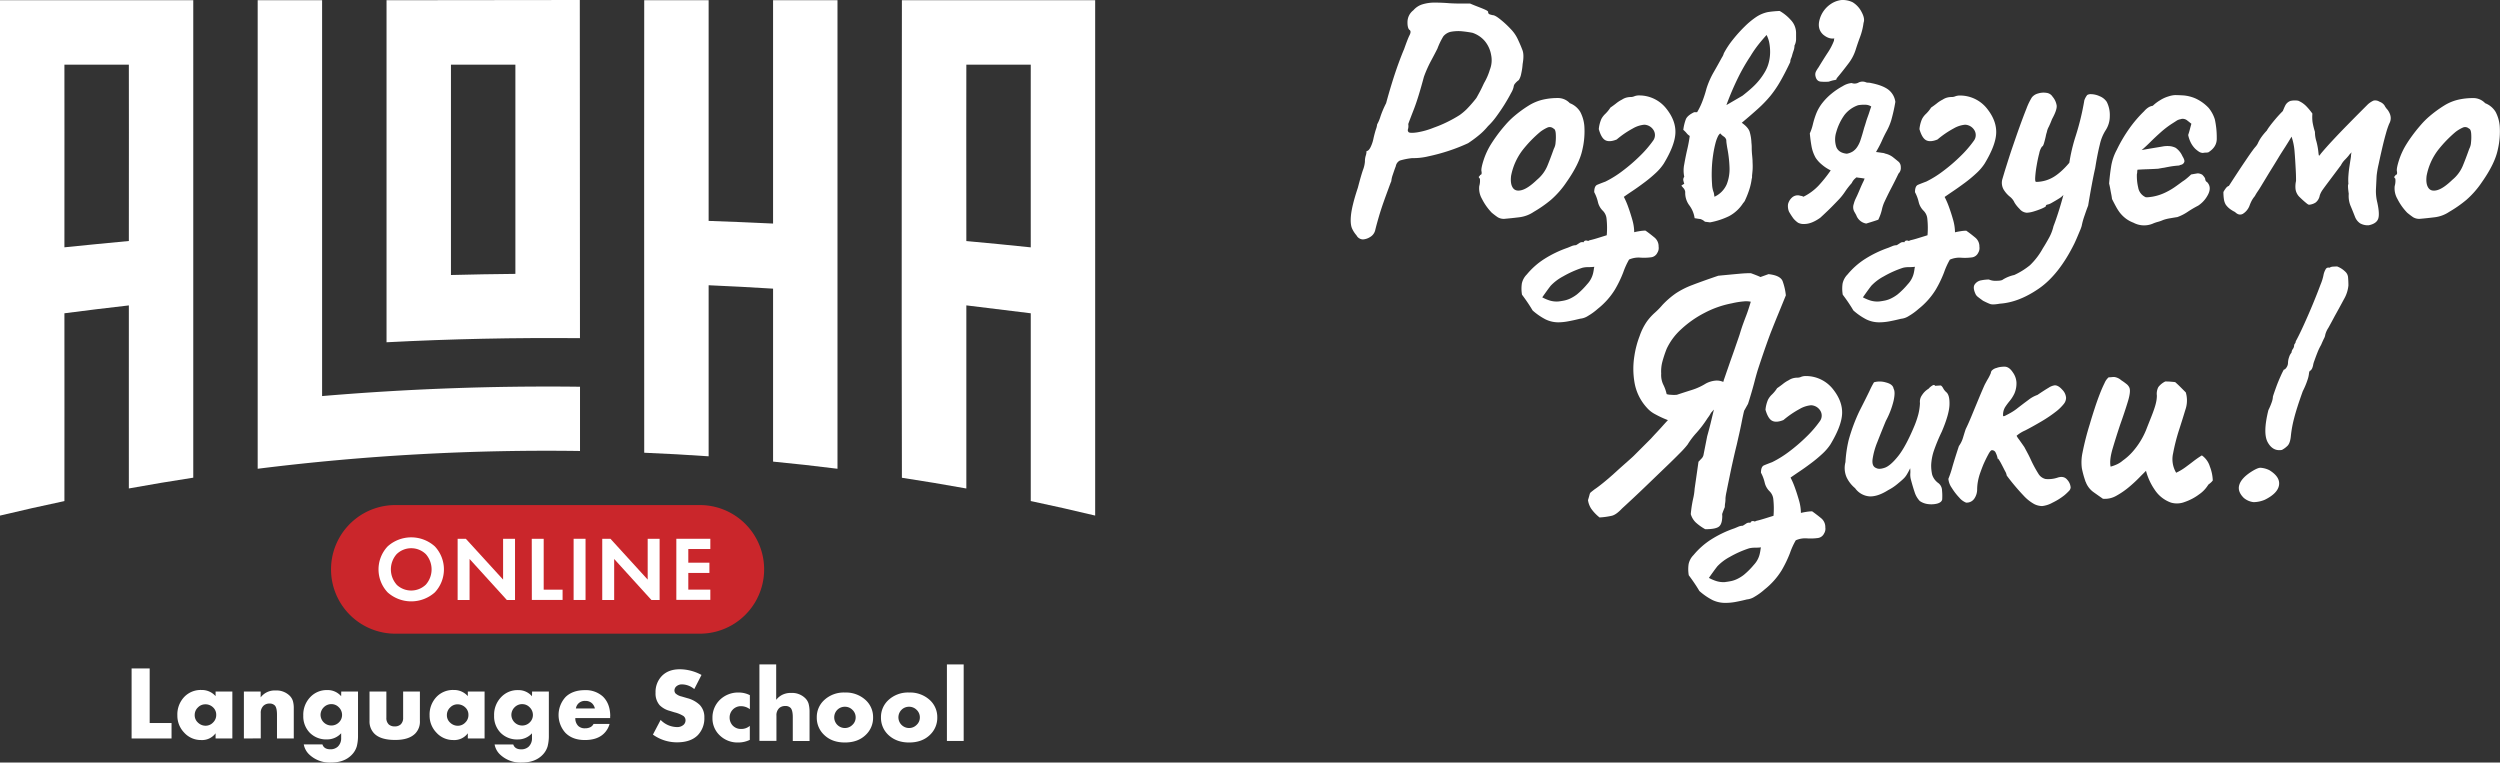 <svg xmlns="http://www.w3.org/2000/svg" viewBox="0 0 1219.81 372.07"><rect x="0" y="0" width="1219.81" height="372.07" fill="#333333" stroke="none"/><defs><style>.cls-1{fill:#fff;}.cls-2{fill:#ca262b;}</style></defs><title>Ресурс 4</title><g id="Слой_2" data-name="Слой 2"><g id="Layer_1" data-name="Layer 1"><polygon class="cls-1" points="64.17 326.15 73.03 326.15 73.03 352.78 83.7 352.78 83.7 360.32 64.21 360.32 64.21 326.15 64.17 326.15"/><path class="cls-1" d="M105.19,339.63v-2.21h8.18v22.9h-8.18v-2.53a8.2,8.2,0,0,1-7.1,3.29,10.94,10.94,0,0,1-8.26-3.65,11.89,11.89,0,0,1-3.29-8.38,12.4,12.4,0,0,1,3.53-9.18,11.12,11.12,0,0,1,8.26-3.21,8.92,8.92,0,0,1,6.86,3m-5,4a4.87,4.87,0,0,0-3.57,1.48A5,5,0,0,0,95,348.85a4.77,4.77,0,0,0,1.6,3.73,5.32,5.32,0,0,0,3.69,1.52,5,5,0,0,0,3.69-1.6,5,5,0,0,0,1.52-3.69,4.87,4.87,0,0,0-1.6-3.73,5.38,5.38,0,0,0-3.69-1.44"/><path class="cls-1" d="M119,360.32v-22.9h8.18v2.85a8.54,8.54,0,0,1,7.25-3.37,9.2,9.2,0,0,1,6.78,2.44,6.19,6.19,0,0,1,1.72,2.77,12.93,12.93,0,0,1,.41,3.65v14.56h-8.19V348.73c0-2.25-.36-3.73-1-4.45a3.41,3.41,0,0,0-2.6-1,4.19,4.19,0,0,0-3,1.08,4.69,4.69,0,0,0-1.32,3.65v12.27Z"/><path class="cls-1" d="M166.5,337.42h8.18v21.46a20.55,20.55,0,0,1-.6,5.29,9.88,9.88,0,0,1-2.53,4.21c-2.4,2.45-5.77,3.69-10.1,3.69A14.53,14.53,0,0,1,150.74,368a9,9,0,0,1-2.52-4.78h9.1c.52,1.57,1.8,2.38,3.85,2.38a5.21,5.21,0,0,0,3.65-1.29,5.57,5.57,0,0,0,1.64-4.25v-2.29a9.16,9.16,0,0,1-6.85,3,11.19,11.19,0,0,1-8.47-3.25,11.43,11.43,0,0,1-3.16-8.33,12.39,12.39,0,0,1,3.36-9,11,11,0,0,1,8.3-3.49,8.67,8.67,0,0,1,6.82,3Zm-4.85,6.14a5.11,5.11,0,0,0-3.65,1.52,5.24,5.24,0,0,0-1.6,3.69,5.27,5.27,0,0,0,5.29,5.22,5.16,5.16,0,0,0,3.69-1.53,5,5,0,0,0,1.52-3.69,5.18,5.18,0,0,0-1.64-3.73,4.94,4.94,0,0,0-3.61-1.48"/><path class="cls-1" d="M180.34,337.42h8.18v12.79a4.21,4.21,0,0,0,1.24,3.33,4.26,4.26,0,0,0,2.85.89,4.13,4.13,0,0,0,2.92-1,4.24,4.24,0,0,0,1.17-3.21V337.42h8.18V351.7a8.28,8.28,0,0,1-2.2,6.13c-2.09,2.17-5.38,3.21-9.87,3.21-4.85,0-8.3-1.08-10.35-3.29a8.39,8.39,0,0,1-2.16-6.09V337.42Z"/><path class="cls-1" d="M228.26,339.63v-2.21h8.18v22.9h-8.18v-2.53a8.2,8.2,0,0,1-7.1,3.29,10.94,10.94,0,0,1-8.26-3.65,11.89,11.89,0,0,1-3.29-8.38,12.4,12.4,0,0,1,3.53-9.18,11.09,11.09,0,0,1,8.26-3.21,8.86,8.86,0,0,1,6.86,3m-5,4a4.87,4.87,0,0,0-3.56,1.48,5,5,0,0,0-1.65,3.73,4.77,4.77,0,0,0,1.6,3.73,5.36,5.36,0,0,0,3.7,1.52,5,5,0,0,0,3.69-1.6,5,5,0,0,0,1.52-3.69,4.84,4.84,0,0,0-1.61-3.73,5.35,5.35,0,0,0-3.69-1.44"/><path class="cls-1" d="M259.62,337.42h8.18v21.46a20.52,20.52,0,0,1-.61,5.29,10,10,0,0,1-2.52,4.21c-2.41,2.45-5.78,3.69-10.11,3.69a14.49,14.49,0,0,1-10.7-4.05,8.93,8.93,0,0,1-2.53-4.78h9.1c.53,1.57,1.81,2.38,3.85,2.38a5.21,5.21,0,0,0,3.65-1.29,5.57,5.57,0,0,0,1.64-4.25v-2.29a9.14,9.14,0,0,1-6.85,3,11.19,11.19,0,0,1-8.47-3.25,11.43,11.43,0,0,1-3.16-8.33,12.36,12.36,0,0,1,3.37-9,10.93,10.93,0,0,1,8.3-3.49,8.66,8.66,0,0,1,6.81,3Zm-4.86,6.14a5.12,5.12,0,0,0-3.65,1.52,5.24,5.24,0,0,0-1.6,3.69A5.27,5.27,0,0,0,254.8,354a5.12,5.12,0,0,0,3.69-1.53,5,5,0,0,0,1.53-3.69,5.19,5.19,0,0,0-1.65-3.73,4.92,4.92,0,0,0-3.61-1.48"/><path class="cls-1" d="M297.71,349.49v.88h-17a5.2,5.2,0,0,0,1.44,3.85,4.58,4.58,0,0,0,3.37,1.13,5.54,5.54,0,0,0,2.65-.6,3.54,3.54,0,0,0,1.44-1.53h7.82a10.32,10.32,0,0,1-2.76,4.69c-2.17,2.13-5.3,3.17-9.31,3.17s-7.14-1.16-9.46-3.49a13,13,0,0,1,.07-17.52c2.29-2.21,5.42-3.33,9.39-3.33a12.41,12.41,0,0,1,8.82,3.13c2.37,2.32,3.57,5.53,3.57,9.62M281,345.68h9.26a5.07,5.07,0,0,0-1.32-2.45,4.65,4.65,0,0,0-3.37-1.24,4.4,4.4,0,0,0-3.33,1.24,4.28,4.28,0,0,0-1.24,2.45"/><path class="cls-1" d="M318.57,358.44l3.77-7.18a11.26,11.26,0,0,0,7.82,3.49,4.62,4.62,0,0,0,3.45-1.17,3,3,0,0,0,.88-2.16,2.63,2.63,0,0,0-1-2.05,15,15,0,0,0-4.41-1.81l-2.29-.71a10.89,10.89,0,0,1-4.93-2.77,8.64,8.64,0,0,1-2-6.06,11.21,11.21,0,0,1,3.13-8.26c2.17-2.17,5.05-3.21,8.74-3.21a22.48,22.48,0,0,1,10.55,2.77l-3.53,6.9a9.46,9.46,0,0,0-5.85-2.29,4.08,4.08,0,0,0-2.93,1,2.72,2.72,0,0,0-.89,1.85,2.39,2.39,0,0,0,.49,1.52,6.42,6.42,0,0,0,3,1.53l2.72.8a13.82,13.82,0,0,1,6.18,3.37,8.51,8.51,0,0,1,2.2,6.09,11.82,11.82,0,0,1-3.21,8.63q-3.48,3.48-10.1,3.48a20,20,0,0,1-11.83-3.8"/><path class="cls-1" d="M365.85,354.14V361a12.94,12.94,0,0,1-5.69,1.28,12.46,12.46,0,0,1-9-3.49,11.38,11.38,0,0,1-3.53-8.54,12,12,0,0,1,3.69-8.86,12.77,12.77,0,0,1,9.22-3.49,11.93,11.93,0,0,1,5.34,1.29v6.86a7.18,7.18,0,0,0-4.25-1.49A5.48,5.48,0,0,0,356,350.1a5.64,5.64,0,0,0,1.45,3.85,5.47,5.47,0,0,0,4.21,1.72,6.23,6.23,0,0,0,4.21-1.53"/><path class="cls-1" d="M370.54,361.52V324.19h8.18v17.28a8.89,8.89,0,0,1,2.57-2.24A9.08,9.08,0,0,1,386,338.1a9.18,9.18,0,0,1,6.78,2.45,6.34,6.34,0,0,1,1.76,2.84A15,15,0,0,1,395,347v14.55h-8.18V349.93c0-2.2-.36-3.69-1-4.45a3.32,3.32,0,0,0-2.61-1,4.32,4.32,0,0,0-3,1,4.79,4.79,0,0,0-1.37,3.74v12.26h-8.26Z"/><path class="cls-1" d="M426,350.05a11.39,11.39,0,0,1-3.53,8.47c-2.56,2.52-6,3.76-10.22,3.76s-7.62-1.24-10.19-3.76a11.39,11.39,0,0,1-3.53-8.47,11.2,11.2,0,0,1,3.53-8.38,14,14,0,0,1,10.19-3.77,14.19,14.19,0,0,1,10.22,3.77,11.22,11.22,0,0,1,3.53,8.38m-13.75-5.21a5.13,5.13,0,0,0-3.69,1.49,5.21,5.21,0,0,0,3.69,8.89,5.12,5.12,0,0,0,3.65-1.52,4.88,4.88,0,0,0,1.6-3.65,5,5,0,0,0-1.6-3.72,5.05,5.05,0,0,0-3.65-1.49"/><path class="cls-1" d="M457.32,350.05a11.39,11.39,0,0,1-3.53,8.47c-2.56,2.52-6,3.76-10.22,3.76S436,361,433.38,358.52a11.43,11.43,0,0,1-3.53-8.47,11.23,11.23,0,0,1,3.53-8.38,14,14,0,0,1,10.19-3.77,14.19,14.19,0,0,1,10.22,3.77,11.22,11.22,0,0,1,3.53,8.38m-13.75-5.21a5.11,5.11,0,0,0-3.69,1.49,5.21,5.21,0,0,0,3.69,8.89,5.12,5.12,0,0,0,3.65-1.52,4.88,4.88,0,0,0,1.6-3.65,5,5,0,0,0-1.6-3.72,5.12,5.12,0,0,0-3.65-1.49"/><rect class="cls-1" x="462.02" y="324.19" width="8.18" height="37.34"/><path class="cls-1" d="M0,.11V251.57c10.33-2.48,21.05-4.89,31.43-7.08.05-30.56,0-61.07,0-91.63,10.42-1.37,21-2.65,31.44-3.84-.08,29.79.07,59.52,0,89.31,10.42-1.9,21-3.65,31.43-5.26V.11ZM62.87,117.59c-10.45,1-21,2-31.44,3.08.05-30.56,0-89.13,0-89.13H62.87s.07,56.26,0,86.05"/><path class="cls-1" d="M440.06.11s-.23,155.28,0,233c10.46,1.6,21,3.35,31.44,5.24V149l31.43,3.86v91.61c10.38,2.19,21.1,4.61,31.43,7.09V.11Zm62.87,120.58c-10.43-1.09-21-2.13-31.43-3.07-.08-29.8,0-86.08,0-86.08h31.43s-.05,58.6,0,89.15"/><path class="cls-1" d="M157.16.11H125.73V228.72A1135,1135,0,0,1,283,220.05c0-9.16,0-22.19,0-31.35-42.17-.51-83.79,1-125.84,4.55Z"/><path class="cls-1" d="M188.6.11V167c31.55-1.64,62.79-2.28,94.38-2,0-55-.08-165-.08-165Zm62.87,133.52c-10.52.1-20.92.28-31.44.55V31.54h31.44Z"/><path class="cls-1" d="M377.2,109.08c-10.5-.51-20.93-.93-31.44-1.3V.1H314.33s-.1,147.19,0,220.8c10.55.44,20.9,1,31.43,1.74V139.18c10.51.46,20.93,1,31.44,1.66v84.39c10.51,1,20.94,2.17,31.43,3.49V.11H377.2Z"/><path class="cls-2" d="M341.46,246.43H192.9a31.38,31.38,0,0,0,0,62.76H341.46a31.38,31.38,0,1,0,0-62.76Z"/><path class="cls-1" d="M189.15,266.59a17.22,17.22,0,0,1,23,0,16.39,16.39,0,0,1,0,22.46,17.31,17.31,0,0,1-23,0,16.37,16.37,0,0,1,0-22.46Zm4.32,18.65a10.31,10.31,0,0,0,14.32,0,11.26,11.26,0,0,0,0-14.84,10.21,10.21,0,0,0-14.28,0,11.26,11.26,0,0,0,0,14.84Z"/><path class="cls-1" d="M229.11,292.74h-5.82V262.88h4l18.18,19.92V262.88h5.82v29.86h-4l-18.17-20Z"/><path class="cls-1" d="M259.46,262.88h5.82v24.84h9.22v5h-15Z"/><path class="cls-1" d="M279.88,262.88h5.82v29.86h-5.82Z"/><path class="cls-1" d="M299.67,292.74h-5.82V262.88h4l18.17,19.92V262.88h5.82v29.86h-4l-18.17-20Z"/><path class="cls-1" d="M346.59,262.88v5H335.84v6.67h10.3v5h-10.3v8.14h10.75v5H330V262.88Z"/><path class="cls-1" d="M665,116.82a3.65,3.65,0,0,1-3.14-2,13,13,0,0,1-2-3c-.73-1.36-1-3.58-.7-6.66s1.38-7.61,3.37-13.56q1.56-6,2.51-8.71a14.35,14.35,0,0,0,.94-4,9.29,9.29,0,0,1,.39-2.9,7.24,7.24,0,0,0,.39-2.28c.63,0,1.26-.57,1.88-1.72a17.55,17.55,0,0,0,1.57-4.71c.42-1.77.81-3.21,1.18-4.31a8.82,8.82,0,0,0,.54-2.27,18.3,18.3,0,0,0,1.65-3.92,47.56,47.56,0,0,1,2.74-6.43q1.26-4.7,2.83-9.8T682.34,31c1.1-3,2-5.3,2.74-7,1.15-3.23,2-5.51,2.67-6.82s.63-2.16,0-2.58-1.07-1.86-1-4A7.31,7.31,0,0,1,689.63,5,9.51,9.51,0,0,1,694,2.13a20,20,0,0,1,6.11-.86c2.3,0,4.71.11,7.22.31q2.82.16,6,.16h4q1.41.63,3.45,1.41c1.36.53,2.59,1,3.68,1.49s1.65.86,1.65,1.18A1.07,1.07,0,0,0,726.87,7a12.79,12.79,0,0,0,1.48.4c.73,0,1.94.65,3.61,2a45.91,45.91,0,0,1,5.1,4.7,18.12,18.12,0,0,1,3.68,5.41c.84,1.78,1.54,3.45,2.12,5s.6,3.82.07,6.75a29.48,29.48,0,0,1-.7,4.7,8.61,8.61,0,0,1-1.18,3.13,8.44,8.44,0,0,0-1.72,1.57,2.8,2.8,0,0,0-.79,1.73,10,10,0,0,1-1.25,3c-.84,1.63-1.88,3.45-3.14,5.49s-2.61,4-4.07,6a33.28,33.28,0,0,1-4.08,4.7,31.33,31.33,0,0,1-4.78,4.7,59.24,59.24,0,0,1-4.94,3.61A88.86,88.86,0,0,1,707,73.55a94.85,94.85,0,0,1-10.11,2.74,31.57,31.57,0,0,1-7.84.86,32.52,32.52,0,0,0-6,1.18,3.76,3.76,0,0,0-2,2.74c-.53,1.36-1,2.77-1.49,4.23a12.12,12.12,0,0,0-.71,3.14c-.21.42-.65,1.57-1.33,3.45S676,96,675.13,98.47s-1.7,5-2.43,7.53-1.31,4.65-1.73,6.43a5.28,5.28,0,0,1-2.58,3.29A7.24,7.24,0,0,1,665,116.82Zm22.26-52.37c.41.42,1.77.47,4.07.16a38.06,38.06,0,0,0,8.31-2.35A57.42,57.42,0,0,0,706,59.59a63.33,63.33,0,0,0,6.2-3.45,28.51,28.51,0,0,0,3.29-2.74,60.64,60.64,0,0,0,4.86-5.57c.31-.52.86-1.54,1.65-3s1.48-3,2.11-4.31A29.48,29.48,0,0,0,726.94,34a12.58,12.58,0,0,0,.63-7.13A14.49,14.49,0,0,0,724.44,20a13.61,13.61,0,0,0-6-4,55,55,0,0,0-5.73-.79,20.26,20.26,0,0,0-4.93.32,6.59,6.59,0,0,0-3.53,2.19,34.41,34.41,0,0,0-2.9,6c-.73,1.46-1.78,3.48-3.14,6a59.56,59.56,0,0,0-3.45,7.76Q692,47.84,689.86,53.32t-2.74,7.21A5.62,5.62,0,0,1,687,63,1.36,1.36,0,0,0,687.28,64.45Z"/><path class="cls-1" d="M734,106.78a5.79,5.79,0,0,1-3.22-.78c-.78-.52-1.75-1.26-2.9-2.2a27.39,27.39,0,0,1-4.78-6.74,10.23,10.23,0,0,1-1.33-6.27,9.14,9.14,0,0,0,.31-3.6c-.52-.53-.68-.87-.47-1a2.5,2.5,0,0,0,.63-.87c.62,0,.83-.57.62-1.72q-.32-1.26,1-5.41a35.18,35.18,0,0,1,3.69-7.92c.63-1,1.57-2.43,2.82-4.15s2.64-3.45,4.15-5.17a39.56,39.56,0,0,1,4.16-4.16A59.25,59.25,0,0,1,746,51.44a23,23,0,0,1,6.82-2.82,32.26,32.26,0,0,1,7.13-.79,7.92,7.92,0,0,1,6,2.51,10.23,10.23,0,0,1,5.09,4.24,18,18,0,0,1,2,6.89A38.93,38.93,0,0,1,772.09,73q-1.41,6.81-7.68,15.75a43.88,43.88,0,0,1-7.68,8.78,60.33,60.33,0,0,1-8.31,5.8,16.07,16.07,0,0,1-7.06,2.67C738.86,106.31,736.4,106.57,734,106.78Zm16-19.12a17.71,17.71,0,0,0,4.94-6.59q1.49-3.6,3.21-8.46a7.25,7.25,0,0,0,.86-3.14,24,24,0,0,0,.08-4.31c-.1-1.41-.47-2.22-1.1-2.43a2.74,2.74,0,0,0-2.82-.55,17.76,17.76,0,0,0-3.6,2.12,59.64,59.64,0,0,0-8.71,9,30,30,0,0,0-5.56,12.46q-.48,3.93.86,5.88t4.39,1.1Q745.6,91.9,750,87.66Z"/><path class="cls-1" d="M760.49,157.27a14.22,14.22,0,0,1-6.35-1.42,30.6,30.6,0,0,1-6.35-4.38q-1.1-1.89-2.43-3.85c-.88-1.3-1.8-2.58-2.74-3.84a17.37,17.37,0,0,1-.08-5.41,8.83,8.83,0,0,1,2.43-4.46,36.57,36.57,0,0,1,8.63-7.61,54.07,54.07,0,0,1,11.28-5.41l1.88-.78a5.62,5.62,0,0,1,2.2-.47c.52-.31,1.1-.68,1.72-1.1a2.34,2.34,0,0,1,2-.31,1.17,1.17,0,0,1,.94-.86,2.11,2.11,0,0,1,1.26.23,3.29,3.29,0,0,1,1.17-.47c.47-.11,1.07-.26,1.81-.47s1.59-.47,2.58-.78,2.17-.68,3.53-1.1a42.09,42.09,0,0,0-.08-7.92,6.37,6.37,0,0,0-1.8-4,8.63,8.63,0,0,1-2.43-4.31,19.48,19.48,0,0,0-1.8-4.78c0-2,.49-3.19,1.48-3.61s2.33-.94,4-1.56a50.8,50.8,0,0,0,8.31-5.18,82.4,82.4,0,0,0,8.39-7.21,53.88,53.88,0,0,0,6.51-7.52,4.59,4.59,0,0,0,.31-5.1,5.55,5.55,0,0,0-4.55-2.74,13.39,13.39,0,0,0-5.56,1.8,45.57,45.57,0,0,0-7.92,5.41q-3.45,1.41-5.49.39C782,67.77,780.93,66,780.09,63a16.15,16.15,0,0,1,1.25-4.94,9.71,9.71,0,0,1,2-2.58,17.39,17.39,0,0,0,2.43-3c.94-.63,1.85-1.31,2.74-2a15.17,15.17,0,0,1,2.9-1.88,7.15,7.15,0,0,1,2-.94,8.45,8.45,0,0,1,2.35-.32,4.5,4.5,0,0,0,1.72-.39,6.17,6.17,0,0,1,2.35-.39,16.79,16.79,0,0,1,13.33,6.59q4.55,5.79,4.31,11.75t-5.72,15a24.62,24.62,0,0,1-3.92,4.55,63.61,63.61,0,0,1-5.57,4.63q-3,2.26-5.72,4.07t-4.23,2.9a38.05,38.05,0,0,1,2.19,5.1c.73,2,1.39,4.13,2,6.27a22.63,22.63,0,0,1,.87,5.88c.83-.21,1.77-.39,2.82-.55a18,18,0,0,1,2.66-.24c1.47,1,2.9,2.14,4.32,3.3a5.58,5.58,0,0,1,2.11,4.54,4.35,4.35,0,0,1-.63,3,3.89,3.89,0,0,1-3.13,2.2,26,26,0,0,1-5.18.15,11.52,11.52,0,0,0-5.48.94,37.05,37.05,0,0,0-2.82,6.2,56.22,56.22,0,0,1-4.08,8.46,36,36,0,0,1-8.31,9.33,29.88,29.88,0,0,1-4.86,3.53,8.32,8.32,0,0,1-3.76,1.33q-3.13.78-5.73,1.26A27.07,27.07,0,0,1,760.49,157.27Zm0-10.19c.94-.11,1.91-.27,2.9-.48a12.81,12.81,0,0,0,3.06-1.09,18.64,18.64,0,0,0,3-1.88,37.4,37.4,0,0,0,4.94-4.94,11.82,11.82,0,0,0,3.06-6c.1-.52.18-1,.23-1.41a5.28,5.28,0,0,1,.24-1.1,25.9,25.9,0,0,1-3,.16,11.54,11.54,0,0,0-2.82.31,50.09,50.09,0,0,0-9.49,4.24,23.61,23.61,0,0,0-6,4.54c-.73.94-1.43,1.88-2.11,2.83s-1.34,1.88-2,2.82a22.08,22.08,0,0,0,3.45,1.49A11.65,11.65,0,0,0,760.49,147.08Z"/><path class="cls-1" d="M821.79,86.25a14.9,14.9,0,0,1,0-6.12c.42-2.4.91-4.86,1.49-7.37a63.6,63.6,0,0,0,1.18-6.43,6.08,6.08,0,0,1-1.57-1.41,11.5,11.5,0,0,0-1.57-1.56,22.55,22.55,0,0,1,1.25-5.18q.79-1.87,4.08-3.45h1.41a1.08,1.08,0,0,0,.24-.39.94.94,0,0,1,.23-.39,34,34,0,0,0,2.35-5.17,55.25,55.25,0,0,0,1.73-5.49,40.41,40.41,0,0,1,3.45-7.92c1.36-2.35,2.71-4.78,4.08-7.29a9,9,0,0,0,.54-.94,5.4,5.4,0,0,0,.4-1.1,42.32,42.32,0,0,1,4.46-6.74,70.24,70.24,0,0,1,5.8-6.43,38.28,38.28,0,0,1,5.73-4.7,16.41,16.41,0,0,1,5.48-2.27,49.21,49.21,0,0,1,5.8-.55,21.41,21.41,0,0,1,5.41,4.39,9.22,9.22,0,0,1,2.59,6.43v3a6.81,6.81,0,0,1-.78,3.06,7.19,7.19,0,0,1-.39,2.35c-.27.73-.5,1.47-.71,2.2a7.91,7.91,0,0,1-.55,1.64,4.37,4.37,0,0,0-.39,1.81q-2.67,5.64-4.94,9.56a52.73,52.73,0,0,1-4.78,7,59.46,59.46,0,0,1-5.88,6.12q-3.37,3.06-8.08,7c2.09,1.46,3.38,2.92,3.85,4.39a21.27,21.27,0,0,1,.86,5.33,19.29,19.29,0,0,1,.15,2.58c0,1,.06,2.07.16,3.22q.15,1.41.24,2.82c0,.94.07,1.83.07,2.66s0,1.49-.07,2.28-.14,1.59-.24,2.43v.78a1.68,1.68,0,0,1-.16.79,29,29,0,0,1-1.09,5,42.62,42.62,0,0,1-2,5.18,4.34,4.34,0,0,1-.47.94,5.33,5.33,0,0,1-.63.78,18.47,18.47,0,0,1-6.82,6.35,36,36,0,0,1-9.33,3.06l-2.5-.32a5.91,5.91,0,0,0-2.28-1.33c-.47,0-1.39-.18-2.74-.39a13.6,13.6,0,0,0-2.59-6.27,10.12,10.12,0,0,1-2-6.43,2.63,2.63,0,0,0-.15-.78,4.35,4.35,0,0,0-.47-.94,7.39,7.39,0,0,1-.63-.71,8.84,8.84,0,0,0-.63-.7,3.21,3.21,0,0,1,.71-.55c.26-.16.49-.29.7-.4a13.27,13.27,0,0,1-.47-1.72A2.3,2.3,0,0,1,821.79,86.25ZM836.53,96a12,12,0,0,0,6-6.12,20.41,20.41,0,0,0,1.34-8.31,60.74,60.74,0,0,0-1.1-9.4c-.11-.63-.21-1.31-.31-2a12.85,12.85,0,0,1-.16-1.88A3,3,0,0,0,841,66.57a7.69,7.69,0,0,1-1.65-1.49,4.39,4.39,0,0,0-1.18,1.57,17.15,17.15,0,0,0-1,2.66,53.22,53.22,0,0,0-1.34,6.59,61.18,61.18,0,0,0-.62,7.44,65,65,0,0,0,.15,6.59,12.46,12.46,0,0,0,.86,4.15Zm17.71-68.83A92.91,92.91,0,0,0,848,38a138.32,138.32,0,0,0-5.64,13.24l.31-.15,7.53-4.39c1.88-1.47,3.53-2.85,4.94-4.16a32.26,32.26,0,0,0,3.68-4,30.84,30.84,0,0,0,2.67-4.07,17.5,17.5,0,0,0,1.64-4.39,20.46,20.46,0,0,0,.55-4.71,23.43,23.43,0,0,0-.39-4.39,13.71,13.71,0,0,0-1.18-3.6l-.15-.31q-2,2.19-4,4.7A55.83,55.83,0,0,0,854.24,27.14Z"/><path class="cls-1" d="M892.34,39.84a24.41,24.41,0,0,1-3.84,0c-1.52-.1-2.43-1.1-2.74-3a3.38,3.38,0,0,1,.31-2,16.35,16.35,0,0,1,1.25-2c1.26-2.09,2.69-4.39,4.31-6.89a29.22,29.22,0,0,0,3.22-6.12,3.4,3.4,0,0,1,.16-1.1q-2.67.48-5.49-1.88-3-2.82-1.65-7.44a13.3,13.3,0,0,1,5.41-7.45A11.68,11.68,0,0,1,898.61,0a11.36,11.36,0,0,1,5.33,1.09,11.86,11.86,0,0,1,4.39,4.79q1.73,3.21.94,5.25a30.35,30.35,0,0,1-1.64,6.74C906.84,20,906.14,22,905.51,24a22.06,22.06,0,0,1-3.84,7.29q-2.91,3.85-5.57,7c.11.42-.21.68-.94.78A15.23,15.23,0,0,0,892.34,39.84Z"/><path class="cls-1" d="M880.42,109.29a5.84,5.84,0,0,1-3.13-.63,11.94,11.94,0,0,1-2.2-2,36.35,36.35,0,0,1-2.19-3.37,7.18,7.18,0,0,1-.47-3.69,6.39,6.39,0,0,1,2.11-3.37,4.15,4.15,0,0,1,3.38-.86,5.89,5.89,0,0,0,1,.23,2.52,2.52,0,0,1,1,.4,26,26,0,0,0,7.45-5.49,66,66,0,0,0,5.88-7.37A19.46,19.46,0,0,1,889,80.37,15,15,0,0,1,885.91,77a17.88,17.88,0,0,1-2-5.49q-.54-3-.86-6.43a22.89,22.89,0,0,0,1.49-4.39,40.7,40.7,0,0,1,1.57-5.09A21.24,21.24,0,0,1,889.36,50a28.84,28.84,0,0,1,4.39-4.39A34.3,34.3,0,0,1,899.16,42a9.91,9.91,0,0,1,4.31-1.49,3.93,3.93,0,0,0,3.37-.24,4.3,4.3,0,0,1,3.69-.08,4.5,4.5,0,0,0,1.17.16,4.63,4.63,0,0,1,1.18.16q5.64,1.1,8.46,3.21a9,9,0,0,1,3.45,6,83.59,83.59,0,0,1-2,8.93,28.66,28.66,0,0,1-2.43,5.65c-.73,1.36-1.44,2.79-2.11,4.31s-1.44,3-2.28,4.47l-.62,1.09c.94.11,1.9.24,2.9.4a4.85,4.85,0,0,1,1.64.39,9.52,9.52,0,0,1,3.61,1.64c1,.79,2,1.6,3,2.43a3.57,3.57,0,0,1,.94,2.51,3.79,3.79,0,0,1-1.1,3.14c-1.15,2.4-2.35,4.81-3.61,7.21s-2.4,4.76-3.44,7a18.53,18.53,0,0,0-1.1,3.53,23.44,23.44,0,0,1-1.73,4.78l-1.88.63-2,.63c-.68.21-1.33.41-2,.62a6.3,6.3,0,0,1-4.86-4.07q-.15-.32-1-1.8a4.64,4.64,0,0,1-.23-3.69,13.41,13.41,0,0,1,.78-2.27c.32-.68.58-1.23.79-1.65q.78-1.73,1.56-3.6c.53-1.26,1.1-2.51,1.73-3.77a7.6,7.6,0,0,1,.47-1.09L909,87c-.63-.1-1.2-.18-1.73-.24a10.38,10.38,0,0,1-1.41-.23,9.5,9.5,0,0,0-1.17,1,7,7,0,0,0-1.18,1.8,35.35,35.35,0,0,0-3.29,4.23,28.45,28.45,0,0,1-3.45,4.24c-2,2.09-3.63,3.76-4.94,5s-2.53,2.41-3.68,3.45Q883.87,109.29,880.42,109.29ZM901.12,75a8.57,8.57,0,0,0,2.74-1,7.55,7.55,0,0,0,2.2-2.12,13.88,13.88,0,0,0,1.8-3.76c.52-1.57,1.1-3.5,1.72-5.8.32-.94.61-1.86.87-2.75s.55-1.74.86-2.58.6-1.67.86-2.51.55-1.67.86-2.51a5.3,5.3,0,0,0-2.9-.86,16.46,16.46,0,0,0-3.52.23,14.39,14.39,0,0,0-6.67,4.78,26.64,26.64,0,0,0-4,8.39,11.76,11.76,0,0,0,.07,7.29C896.81,73.68,898.5,74.75,901.12,75Z"/><path class="cls-1" d="M917,157.27a14.26,14.26,0,0,1-6.36-1.42,30.56,30.56,0,0,1-6.34-4.38c-.73-1.26-1.55-2.54-2.43-3.85s-1.81-2.58-2.75-3.84a17.37,17.37,0,0,1-.08-5.41,9,9,0,0,1,2.43-4.46,36.57,36.57,0,0,1,8.63-7.61,54.07,54.07,0,0,1,11.28-5.41l1.89-.78a5.57,5.57,0,0,1,2.19-.47c.52-.31,1.1-.68,1.73-1.1a2.32,2.32,0,0,1,2-.31,1.19,1.19,0,0,1,.94-.86,2.11,2.11,0,0,1,1.26.23,3.29,3.29,0,0,1,1.17-.47c.47-.11,1.08-.26,1.81-.47s1.59-.47,2.58-.78l3.53-1.1a42.09,42.09,0,0,0-.08-7.92,6.37,6.37,0,0,0-1.8-4,8.78,8.78,0,0,1-2.43-4.31,19.48,19.48,0,0,0-1.8-4.78c0-2,.49-3.19,1.49-3.61s2.32-.94,4-1.56a50,50,0,0,0,8.31-5.18,81.34,81.34,0,0,0,8.39-7.21,53.88,53.88,0,0,0,6.51-7.52,4.57,4.57,0,0,0,.31-5.1,5.55,5.55,0,0,0-4.55-2.74,13.43,13.43,0,0,0-5.56,1.8,46,46,0,0,0-7.92,5.41q-3.45,1.41-5.49.39T936.55,63a16.09,16.09,0,0,1,1.26-4.94,9.47,9.47,0,0,1,2-2.58,17.39,17.39,0,0,0,2.43-3c.94-.63,1.85-1.31,2.74-2a15.17,15.17,0,0,1,2.9-1.88,7.27,7.27,0,0,1,2-.94,8.45,8.45,0,0,1,2.35-.32A4.5,4.5,0,0,0,954,47a6.23,6.23,0,0,1,2.36-.39,16.79,16.79,0,0,1,13.32,6.59q4.54,5.79,4.31,11.75t-5.72,15a24.62,24.62,0,0,1-3.92,4.55,64.93,64.93,0,0,1-5.56,4.63q-3.06,2.26-5.73,4.07t-4.23,2.9a39.29,39.29,0,0,1,2.2,5.1q1.1,3.06,2,6.27a23,23,0,0,1,.86,5.88c.83-.21,1.77-.39,2.82-.55a18,18,0,0,1,2.66-.24c1.47,1,2.91,2.14,4.32,3.3a5.55,5.55,0,0,1,2.11,4.54,4.39,4.39,0,0,1-.62,3,3.92,3.92,0,0,1-3.14,2.2,25.93,25.93,0,0,1-5.17.15,11.54,11.54,0,0,0-5.49.94,37.05,37.05,0,0,0-2.82,6.2,55.26,55.26,0,0,1-4.08,8.46,36,36,0,0,1-8.31,9.33,29.88,29.88,0,0,1-4.86,3.53,8.32,8.32,0,0,1-3.76,1.33q-3.13.78-5.72,1.26A27.25,27.25,0,0,1,917,157.27Zm0-10.19c.94-.11,1.9-.27,2.9-.48a12.75,12.75,0,0,0,3-1.09,18.21,18.21,0,0,0,3-1.88,37.4,37.4,0,0,0,4.94-4.94,11.67,11.67,0,0,0,3.06-6c.1-.52.18-1,.23-1.41a5.28,5.28,0,0,1,.24-1.1,25.78,25.78,0,0,1-3,.16,11.54,11.54,0,0,0-2.82.31,50.09,50.09,0,0,0-9.49,4.24,23.8,23.8,0,0,0-6,4.54c-.72.94-1.43,1.88-2.11,2.83s-1.33,1.88-2,2.82a22.08,22.08,0,0,0,3.45,1.49A11.68,11.68,0,0,0,917,147.08Z"/><path class="cls-1" d="M975.75,148.17c-2.31.42-3.87.47-4.71.16s-2-.84-3.45-1.57c-1.15-.84-2-1.46-2.51-1.88a4,4,0,0,1-1.09-1.25q-1.57-3.3-.47-4.86a4.77,4.77,0,0,1,3.21-2,19.92,19.92,0,0,1,3.69-.4,7.82,7.82,0,0,0,3.68.63q2.58,0,3.21-.63a17.62,17.62,0,0,1,5.49-2.19,35.67,35.67,0,0,0,7.68-4.78,34.31,34.31,0,0,0,6.27-8.23c.94-1.47,1.94-3.17,3-5.1a22,22,0,0,0,2.2-5.72q1.25-3.14,2.9-8.47t2.9-10.58a51.51,51.51,0,0,0,1.41-7.92,84.24,84.24,0,0,1,3.61-17A125.17,125.17,0,0,0,1017,48.93a8.92,8.92,0,0,1,1.41-2.58,3.49,3.49,0,0,1,2-.4,10.48,10.48,0,0,1,4.07,1,7.42,7.42,0,0,1,3.45,2.75,14.1,14.1,0,0,1,1.49,7,12.49,12.49,0,0,1-2.12,7,21.26,21.26,0,0,0-2.74,6.82q-1.17,4.62-2.27,11.52c-.53,2.3-1.07,5-1.65,8.08s-1.17,6.5-1.8,10.27c-.42,1-1,2.64-1.73,4.78a34.63,34.63,0,0,0-1.41,5.09,20,20,0,0,1-.94,2.51q-.78,1.88-1.56,3.69c-.53,1.2-.89,2-1.1,2.43q-7.53,15.2-17.33,21.94T975.75,148.17Zm13.16-44.37a5,5,0,0,1-3.52-1.88,16.1,16.1,0,0,1-2.43-3,7.71,7.71,0,0,0-2.35-3,13.31,13.31,0,0,1-3-3.45,6.64,6.64,0,0,1-.63-5c.42-1.36,1-3.42,1.88-6.19s1.83-5.86,3-9.25,2.32-6.77,3.53-10.12,2.32-6.32,3.37-8.93a29.89,29.89,0,0,1,2.66-5.49,5.72,5.72,0,0,1,3-1.88,9,9,0,0,1,4.08-.31,4,4,0,0,1,3,1.88,8.61,8.61,0,0,1,2,4.31q.23,2.11-2.28,6.66-.63,1.73-1.56,3.69a8.09,8.09,0,0,0-.94,2.58,13.69,13.69,0,0,0-.55,2.12c-.27,1.2-.55,2.33-.87,3.37s-.62,1.57-.94,1.57A8.5,8.5,0,0,0,995,74.8q-.71,2.67-1.25,5.88a52.84,52.84,0,0,0-.71,5.64c-.1,1.63,0,2.43.47,2.43a16.7,16.7,0,0,0,9.41-3q4.54-3.06,9.88-10.27l1.41,14.73c-1.47.74-2.83,1.49-4.08,2.28a19.42,19.42,0,0,0-3.45,2.74,9.14,9.14,0,0,1-2.19,1.73c-1.16.73-2.28,1.38-3.38,2a6.76,6.76,0,0,1-2.11.86c-.53.1-.79.37-.79.78,0,.21-.68.6-2,1.18a37.86,37.86,0,0,1-4.24,1.49A13.13,13.13,0,0,1,988.91,103.8Z"/><path class="cls-1" d="M1050.37,109.13a11,11,0,0,1-9.41-.47,14.9,14.9,0,0,1-3.68-2,16.21,16.21,0,0,1-2.9-2.83,23.47,23.47,0,0,1-2-3.13c-.63-1.15-1.25-2.35-1.88-3.61q-.15-1.25-.39-2.43c-.16-.78-.32-1.62-.47-2.51s-.34-1.74-.55-2.58c.21-2.82.55-5.65,1-8.47a25.33,25.33,0,0,1,2.74-8,72.05,72.05,0,0,1,6.2-10.51,59.4,59.4,0,0,1,7.13-8.31,9.74,9.74,0,0,1,2.11-1.88,5.41,5.41,0,0,1,2.12-.78,19.49,19.49,0,0,1,3.37-2.59,16.73,16.73,0,0,1,4.31-2,13.84,13.84,0,0,1,1.81-.47,8.93,8.93,0,0,1,1.49-.16c1,0,2.4.06,4.07.16a19,19,0,0,1,5.65,1.41,20.62,20.62,0,0,1,6.58,4.7,16.71,16.71,0,0,1,3,5.57,41.56,41.56,0,0,1,.94,9.17c.1,2.82-1.25,5.12-4.08,6.9a4.82,4.82,0,0,1-1.25.16,7.53,7.53,0,0,0-1.41.15,3.79,3.79,0,0,1-2.2-.78,13.11,13.11,0,0,1-1.56-1.25A11.7,11.7,0,0,1,1069,69.7a14.54,14.54,0,0,1-1.33-3.84c.31-.94.6-1.9.86-2.9s.49-1.85.7-2.58c-.41-.32-.78-.6-1.09-.87l-1.1-.86a3.5,3.5,0,0,0-1.49-.62,2.89,2.89,0,0,0-1.65.15,4.87,4.87,0,0,0-2,.79c-.63.41-1.36.89-2.2,1.41a45.25,45.25,0,0,0-5.41,4.15c-1.83,1.62-3.52,3.22-5.09,4.78s-3,2.88-4.24,3.92q2.5-.47,5.34-.94l4.7-.78a12.41,12.41,0,0,1,3.21-.24,8.25,8.25,0,0,1,3.37.87,9.93,9.93,0,0,1,3.29,4.07c.84,1.36,1.13,2.33.87,2.9a2.16,2.16,0,0,1-1.18,1.18c-.31.1-.57.18-.78.23a1,1,0,0,0-.47.24,41.51,41.51,0,0,0-5.1.63l-5.25.94c-1.67.1-3.35.18-5,.23s-3.34.13-5,.24a3,3,0,0,0-.16,1,4.62,4.62,0,0,1-.16,1.17,24.53,24.53,0,0,0,.63,6.51,6.31,6.31,0,0,0,3.76,4.78c.52,0,1.07,0,1.65-.08s1.12-.13,1.65-.23a24,24,0,0,0,6.42-2.12,33.65,33.65,0,0,0,5.1-3.06c1.41-1,2.43-1.77,3-2.19a18.67,18.67,0,0,0,2.43-1.81c.79-.67,1.39-1.22,1.81-1.64,1.77-.32,2.87-.5,3.29-.55a4.8,4.8,0,0,1,2.2.7c.94,1,1.41,1.68,1.41,2.2a1.74,1.74,0,0,0,.94,1.41q2.19,2.36.55,5.8a14,14,0,0,1-4.94,5.65,53.68,53.68,0,0,0-5.1,3,22.42,22.42,0,0,1-5.09,2.59c-.74.1-1.86.29-3.37.55a20.42,20.42,0,0,0-3.53.86,16.2,16.2,0,0,1-2.67.94A16.18,16.18,0,0,0,1050.37,109.13Z"/><path class="cls-1" d="M1155.73,109.92a7.74,7.74,0,0,1-4.16-.94,6.77,6.77,0,0,1-2.43-3c-.94-2.4-1.72-4.34-2.35-5.8a12.83,12.83,0,0,1-.78-5.65c-.42-2.92-.47-4.49-.16-4.7a26.08,26.08,0,0,1,0-4.15c.1-1.52.29-3.11.55-4.79s.49-3.18.7-4.54a7,7,0,0,1,.08-1.1,5.41,5.41,0,0,1,.24-.94l-.71.71a4.87,4.87,0,0,0-.7.86,26.35,26.35,0,0,1-1.81,2,10.5,10.5,0,0,0-2,2.74l-6.58,8.78c-.94,1.26-1.73,2.33-2.35,3.21a10.4,10.4,0,0,0-1.41,2.75,5.59,5.59,0,0,1-2,3.45,6.88,6.88,0,0,1-3.3,1.09,3.44,3.44,0,0,1-.94-.54,46,46,0,0,1-3.44-3.06,6.65,6.65,0,0,1-2.12-3.92,12,12,0,0,1,.23-4.08c0-1,0-2.9-.15-5.56s-.29-5.51-.55-8.55a29.33,29.33,0,0,0-1.49-7.52c-.42.73-.89,1.51-1.41,2.35l-1.57,2.51c-1,1.57-2.17,3.34-3.37,5.33s-2.43,4-3.68,6-2.43,4-3.53,5.8-2,3.35-2.83,4.55-1.27,2-1.48,2.43a14,14,0,0,0-1.42,2,19.55,19.55,0,0,0-1.25,2.82,8,8,0,0,1-3.29,3.92c-1.26.63-2.51.31-3.76-.94a15,15,0,0,1-2.67-1.65,9.18,9.18,0,0,1-1.88-2,7.34,7.34,0,0,1-.86-2.58,22.49,22.49,0,0,1-.24-3.53,12,12,0,0,1,1.41-2.12,2.64,2.64,0,0,1,1.26-.86q5.17-8,7.84-11.91c1.77-2.62,3-4.42,3.76-5.41a20.92,20.92,0,0,1,1.49-1.88,7.85,7.85,0,0,0,1-1.49,18.64,18.64,0,0,1,1.57-2.83,28.45,28.45,0,0,1,2.82-3.44,17.51,17.51,0,0,1,1.41-2.12q1.1-1.49,2.82-3.53c1.15-1.36,2.35-2.66,3.61-3.92.2-.52.41-1,.62-1.49s.42-.91.63-1.33a4.57,4.57,0,0,1,2.51-2.12,9.9,9.9,0,0,1,3.76-.08,12,12,0,0,1,3.76,2.51,29.83,29.83,0,0,1,3.14,3.77,20.28,20.28,0,0,0,.08,4.15,35.57,35.57,0,0,0,1.17,4.78,15.13,15.13,0,0,0,.71,4.63,34,34,0,0,1,1,5.56c.1.94.21,1.41.31,1.41s.42-.36.94-1.09q2.36-2.82,5.8-6.51t7.06-7.37q3.6-3.67,6.35-6.43l3.68-3.68a11.08,11.08,0,0,1,2.75-1.8,3.82,3.82,0,0,1,2.9.55,4.93,4.93,0,0,1,2.43,1.8,9,9,0,0,0,1.49,2.11q2.65,3.61.78,6.9a39.78,39.78,0,0,0-1.57,4.71c-.63,2.19-1.25,4.65-1.88,7.37s-1.2,5.3-1.72,7.76a46.05,46.05,0,0,0-.94,5.56q-.17,3.3-.32,6.43a22.68,22.68,0,0,0,.63,6.43c.83,3.76,1,6.43.47,8S1158.34,109.39,1155.73,109.92Z"/><path class="cls-1" d="M1180.65,106.78a5.75,5.75,0,0,1-3.21-.78c-.78-.52-1.75-1.26-2.9-2.2a27.39,27.39,0,0,1-4.78-6.74,10.23,10.23,0,0,1-1.33-6.27,9.14,9.14,0,0,0,.31-3.6c-.52-.53-.68-.87-.47-1a2.5,2.5,0,0,0,.63-.87c.62,0,.83-.57.62-1.72q-.32-1.26,1-5.41a35.18,35.18,0,0,1,3.69-7.92c.62-1,1.56-2.43,2.82-4.15s2.64-3.45,4.15-5.17a38.62,38.62,0,0,1,4.16-4.16,59.25,59.25,0,0,1,7.29-5.33,22.85,22.85,0,0,1,6.82-2.82,32.19,32.19,0,0,1,7.13-.79,7.92,7.92,0,0,1,6,2.51,10.23,10.23,0,0,1,5.09,4.24,18.21,18.21,0,0,1,2,6.89,38.93,38.93,0,0,1-.94,11.53q-1.41,6.81-7.68,15.75a43.88,43.88,0,0,1-7.68,8.78,60.33,60.33,0,0,1-8.31,5.8A16.12,16.12,0,0,1,1188,106C1185.51,106.31,1183.06,106.57,1180.65,106.78Zm16-19.12a17.61,17.61,0,0,0,4.94-6.59q1.5-3.6,3.22-8.46a7.55,7.55,0,0,0,.86-3.14,24,24,0,0,0,.08-4.31c-.11-1.41-.47-2.22-1.1-2.43a2.74,2.74,0,0,0-2.82-.55,18.06,18.06,0,0,0-3.61,2.12,60.07,60.07,0,0,0-8.7,9A30,30,0,0,0,1184,85.77q-.48,3.93.86,5.88c.88,1.31,2.35,1.68,4.39,1.1S1193.72,90.48,1196.64,87.66Z"/><path class="cls-1" d="M858.33,178.46c-.42,1.25-.82,2.5-1.18,3.76s-.7,2.48-1,3.68-.65,2.43-1,3.69-.73,2.51-1.1,3.76-.75,2.51-1.17,3.76c-.32.53-.63,1.08-.94,1.65s-.63,1.12-.94,1.65q-.63,2.66-1.18,5.48t-1.17,5.57q-.63,2.74-1.26,5.56c-.63,2.51-1.25,5.18-1.88,8s-1.2,5.54-1.73,8.15-1,4.81-1.33,6.59a25.29,25.29,0,0,0-.55,3.29,13.48,13.48,0,0,1-.15,2.35,10.25,10.25,0,0,0-.16,2c-.52,1.25-.89,2.19-1.1,2.82a2.33,2.33,0,0,0-.15,1.41c0,2.72-.55,4.49-1.65,5.33s-3.32,1.26-6.66,1.26a25,25,0,0,1-4.63-3.3,9.26,9.26,0,0,1-2.43-4.07,58.41,58.41,0,0,1,1.1-7.29,29.63,29.63,0,0,0,.78-5.1l.63-4.39.63-4.39c.21-1.46.41-2.92.62-4.39.53-.52,1-1.07,1.57-1.64a3.63,3.63,0,0,0,.94-2l1.73-8.78q1.1-3.91,1.72-6.51t1.57-6.51c-.21.22-.45.48-.71.79s-.49.57-.7.78a13,13,0,0,1-.78,1.33c-.32.48-.63.92-.95,1.34a54.18,54.18,0,0,1-5.33,7.05,37.49,37.49,0,0,0-4.39,5.8,44.68,44.68,0,0,1-3.76,4.16q-3,3.06-7.13,7l-8.39,8.08q-4.23,4.08-7.68,7.29t-5,4.62c-1.88,2-3.5,3.16-4.86,3.53a35.75,35.75,0,0,1-6.11.86,20.41,20.41,0,0,1-4.16-4.39,10.42,10.42,0,0,1-1.49-4.07c.42-1.36.68-2.28.79-2.75a1.94,1.94,0,0,1,.62-1.1c.32-.25.94-.75,1.89-1.48.83-.53,2.19-1.54,4.07-3.06s3.89-3.24,6-5.17,4.1-3.69,5.88-5.26,2.87-2.56,3.29-3l8.15-8.15q1.41-1.56,2.82-3.06c.94-1,1.86-2,2.75-3s1.8-2,2.74-3a47.85,47.85,0,0,1-6.11-2.82,13.72,13.72,0,0,1-4.08-3.14,24.18,24.18,0,0,1-6.11-12.38,39.14,39.14,0,0,1-.08-12.86A46.28,46.28,0,0,1,800,164a28.91,28.91,0,0,1,3.61-7.21,26.83,26.83,0,0,1,3.76-4.15,37.39,37.39,0,0,0,3.77-3.85,42.09,42.09,0,0,1,6.5-5.64,40.14,40.14,0,0,1,8.08-4.08c3.23-1.25,7.47-2.76,12.69-4.54.11,0,.66-.05,1.65-.16L844,134c1.62-.16,3.32-.31,5.1-.47s3.5-.24,5.17-.24c1.15.42,2.12.79,2.9,1.1s1.38.58,1.8.78l3.92-1.41q5.8.63,6.9,3.45a28.53,28.53,0,0,1,1.57,6.9q-2.36,5.81-4,9.8c-1.1,2.66-2.09,5.15-3,7.45s-1.8,4.78-2.74,7.44S859.58,174.69,858.33,178.46ZM841.24,185c.52-1.46,1-2.9,1.49-4.31s1-2.85,1.49-4.31l1.56-4.39c.53-1.46,1-2.9,1.49-4.31s1-2.85,1.49-4.32q.94-3.12,1.65-5.09t1.64-4.39q.94-2.43,2.2-6.66a11.11,11.11,0,0,0-3.45-.16,39.62,39.62,0,0,0-5.8.94,47.7,47.7,0,0,0-13.25,4.63,50.86,50.86,0,0,0-11.44,8,29.84,29.84,0,0,0-7.14,9.64,59.35,59.35,0,0,0-2,6,18.3,18.3,0,0,0-.63,6,11,11,0,0,0,.94,5.25,19.35,19.35,0,0,1,1.72,4.78,7.13,7.13,0,0,0,2.12.32,13.62,13.62,0,0,0,2.9,0c2.51-.84,4.94-1.62,7.29-2.36a29.47,29.47,0,0,0,6.82-3.13,12.35,12.35,0,0,1,4.63-1.41,7.72,7.72,0,0,1,3.84.62,2.9,2.9,0,0,0,.23-.62A2.71,2.71,0,0,1,841.24,185Z"/><path class="cls-1" d="M841.86,294.16a14.35,14.35,0,0,1-6.35-1.41,30.68,30.68,0,0,1-6.35-4.39q-1.1-1.89-2.43-3.84c-.88-1.31-1.8-2.59-2.74-3.84a17.37,17.37,0,0,1-.08-5.41,8.82,8.82,0,0,1,2.43-4.47,36.94,36.94,0,0,1,8.62-7.61,53.88,53.88,0,0,1,11.29-5.4c.52-.21,1.15-.47,1.88-.79a5.62,5.62,0,0,1,2.2-.47c.52-.31,1.1-.68,1.72-1.1a2.34,2.34,0,0,1,2-.31,1.19,1.19,0,0,1,.94-.86,2.11,2.11,0,0,1,1.26.23,3.49,3.49,0,0,1,1.17-.47c.47-.1,1.07-.26,1.8-.47s1.6-.47,2.59-.78,2.17-.68,3.53-1.1a42.09,42.09,0,0,0-.08-7.92,6.35,6.35,0,0,0-1.8-4,8.66,8.66,0,0,1-2.43-4.32,19.27,19.27,0,0,0-1.81-4.78c0-2,.5-3.18,1.49-3.6s2.33-.94,4-1.57a51.39,51.39,0,0,0,8.31-5.17,83.79,83.79,0,0,0,8.39-7.22,53.76,53.76,0,0,0,6.5-7.52,4.58,4.58,0,0,0,.32-5.1,5.55,5.55,0,0,0-4.55-2.74,13.39,13.39,0,0,0-5.56,1.8,46.14,46.14,0,0,0-7.92,5.41q-3.45,1.41-5.49.39c-1.36-.67-2.45-2.48-3.29-5.41a16.07,16.07,0,0,1,1.25-4.93,9.77,9.77,0,0,1,2-2.59,16.94,16.94,0,0,0,2.43-3c.94-.63,1.86-1.31,2.75-2a15.34,15.34,0,0,1,2.9-1.88,7.15,7.15,0,0,1,2-.94,8.45,8.45,0,0,1,2.35-.31,4.35,4.35,0,0,0,1.72-.4,6.17,6.17,0,0,1,2.35-.39,16.79,16.79,0,0,1,13.33,6.59q4.55,5.81,4.31,11.76t-5.72,15.05a24.92,24.92,0,0,1-3.92,4.54,63.61,63.61,0,0,1-5.57,4.63q-3,2.27-5.72,4.07c-1.78,1.21-3.19,2.17-4.23,2.91a37.31,37.31,0,0,1,2.19,5.09c.73,2,1.39,4.13,2,6.27a22.63,22.63,0,0,1,.87,5.88c.83-.21,1.77-.39,2.82-.55a17.78,17.78,0,0,1,2.66-.23q2.19,1.56,4.31,3.29a5.58,5.58,0,0,1,2.12,4.55,4.32,4.32,0,0,1-.63,3,3.89,3.89,0,0,1-3.13,2.2,26.71,26.71,0,0,1-5.18.16,11.26,11.26,0,0,0-5.48.94,36.12,36.12,0,0,0-2.82,6.19,57.75,57.75,0,0,1-4.08,8.47,36,36,0,0,1-8.31,9.32,29.29,29.29,0,0,1-4.86,3.53,8.32,8.32,0,0,1-3.76,1.33c-2.1.53-4,.94-5.73,1.26A27.07,27.07,0,0,1,841.86,294.16Zm0-10.19c.94-.11,1.91-.26,2.9-.47a13,13,0,0,0,3.06-1.1,18,18,0,0,0,3-1.88,36.8,36.8,0,0,0,4.94-4.94,11.65,11.65,0,0,0,3-6q.16-.78.24-1.41a5.76,5.76,0,0,1,.23-1.09,28.1,28.1,0,0,1-3,.15,11.66,11.66,0,0,0-2.83.32,50,50,0,0,0-9.48,4.23,23.6,23.6,0,0,0-6,4.55c-.73.94-1.43,1.88-2.11,2.82s-1.34,1.88-2,2.82a22.08,22.08,0,0,0,3.45,1.49A11.65,11.65,0,0,0,841.86,284Z"/><path class="cls-1" d="M936.71,244.46a11.11,11.11,0,0,1-2.51-4.31q-.93-2.75-1.88-6.35a9.38,9.38,0,0,1-.23-2.82,12.71,12.71,0,0,0-.08-2.51,27.35,27.35,0,0,1-1.49,2.82,9.62,9.62,0,0,1-2,2.51q-.63.63-2.82,2.43a23.9,23.9,0,0,1-4.39,2.9q-5.18,3.28-9.17,3.06a9.48,9.48,0,0,1-7-4,15.57,15.57,0,0,1-4.08-5.17,11.26,11.26,0,0,1-.62-7.53,60.85,60.85,0,0,1,1.56-10.74,85.54,85.54,0,0,1,5.18-14q3.28-6.43,5-10a38.74,38.74,0,0,1,2.19-4.23,10.5,10.5,0,0,1,5.8.08c2.3.58,3.55,1.59,3.76,3.06q.94,1.56,0,5.88a40.77,40.77,0,0,1-3.76,9.79q-2.21,5.34-4.16,10.35a35.41,35.41,0,0,0-2.35,8.47q-.39,3.45,1.81,4.23c.94.53,2.32.47,4.15-.16s4-2.5,6.51-5.64,5.17-8.1,8-14.89a44.61,44.61,0,0,0,1.88-5.57,27.68,27.68,0,0,0,.79-5.41,5.44,5.44,0,0,1,1-3.92,9.67,9.67,0,0,1,3.21-3.13,7.06,7.06,0,0,1,1.73-1.49c.73-.47,1.2-.45,1.41.08l2.51-.16c.41-.1.88.31,1.41,1.25a6.79,6.79,0,0,0,1.56,2q1.72,1.41,1.57,6.12t-3.76,13.17a85.17,85.17,0,0,0-4,9.72,25.77,25.77,0,0,0-1.17,6.42,20.51,20.51,0,0,0,.47,4.79,8,8,0,0,0,2.82,4,4.58,4.58,0,0,1,2,3.69,27.44,27.44,0,0,1,.08,4.47c-.21.94-1,1.59-2.43,2a12,12,0,0,1-4.55.23A8.87,8.87,0,0,1,936.71,244.46Z"/><path class="cls-1" d="M959.29,245.24a8.28,8.28,0,0,1-3.3-2.43,28.69,28.69,0,0,1-3.68-4.78,9,9,0,0,1-1.65-4.39,48.55,48.55,0,0,0,2-6q1.26-4.32,3.14-10a13.56,13.56,0,0,0,2-4.08c.47-1.56.91-3,1.33-4.23.84-1.67,1.8-3.84,2.9-6.51s2.22-5.38,3.37-8.15,2.14-5.09,3-7c.52-.94,1-1.89,1.57-2.83s1-1.88,1.41-2.82a2,2,0,0,1,.78-1.49,4.67,4.67,0,0,1,2-1,9,9,0,0,1,1.8-.47,14.59,14.59,0,0,1,2.12-.15c1.46,0,2.8.91,4,2.74a9.29,9.29,0,0,1,1.8,4.94,12.49,12.49,0,0,1-1,5.41,17.23,17.23,0,0,1-2.27,3.6,31.79,31.79,0,0,0-2.27,3.06,7.3,7.3,0,0,0-1,4.08c0,.42.36.44,1.09.07s1.57-.8,2.51-1.33a24.81,24.81,0,0,0,3.69-2.51c1.62-1.25,3.31-2.53,5.09-3.84a15,15,0,0,1,4.39-2.43q3.45-2.34,5.49-3.53a7.15,7.15,0,0,1,3-1.17c1.15,0,2.35.71,3.6,2.12a6.2,6.2,0,0,1,1.89,4,4.91,4.91,0,0,1-1.18,3.06,23,23,0,0,1-3.21,3.22,64.94,64.94,0,0,1-7.69,5.25q-4.38,2.58-7.91,4.39a16.37,16.37,0,0,0-4.16,2.58,10.42,10.42,0,0,0,1.18,1.81q1.17,1.63,2.59,3.68c.62,1.15,1.22,2.27,1.8,3.37s1.07,2.12,1.49,3.06a58.27,58.27,0,0,0,3.52,6.5,5.54,5.54,0,0,0,3.53,2.67,14.09,14.09,0,0,0,6-.7c2-.63,3.53-.26,4.62,1.09a6.21,6.21,0,0,1,1.65,3.76,2.71,2.71,0,0,1-.86,1.73,26.57,26.57,0,0,1-2.12,2,30.43,30.43,0,0,1-5.88,3.68,13.13,13.13,0,0,1-5.09,1.65,9,9,0,0,1-3.77-.94,20.39,20.39,0,0,1-5.17-4.08,106.22,106.22,0,0,1-8.31-9.88,5.6,5.6,0,0,0-.78-2.11c-.53-1-1-2-1.57-3.06-.42-.83-.81-1.54-1.18-2.12a8.34,8.34,0,0,0-.7-1c0,.52-.08.41-.24-.32a11,11,0,0,0-.86-2.43,2,2,0,0,0-1.88-1.33c-.42,0-1,.65-1.73,2s-1.51,2.9-2.35,4.78q-.78,1.88-1.56,4.08a27,27,0,0,0-1.18,4.31,22.07,22.07,0,0,0-.39,4,8,8,0,0,1-1.33,4.39A4.48,4.48,0,0,1,959.29,245.24Z"/><path class="cls-1" d="M1059.31,245.24a15.8,15.8,0,0,1-7.92-6.19,29.59,29.59,0,0,1-4.31-9.33l-1.17,1.18-1.34,1.33a66.52,66.52,0,0,1-5.48,5.17,38.82,38.82,0,0,1-6.43,4.47,11.23,11.23,0,0,1-6.59,1.49q-2.5-1.73-4.78-3.37a10.75,10.75,0,0,1-3.53-4.62c0-.11,0-.16-.07-.16s-.08-.05-.08-.16a46.32,46.32,0,0,1-1.81-6.5,22.5,22.5,0,0,1,.32-7.76,132.61,132.61,0,0,1,3.53-13.8c.72-2.51,1.51-5,2.35-7.6s1.67-4.92,2.5-7.06,1.62-3.94,2.36-5.41a7.46,7.46,0,0,1,2-2.82,10.13,10.13,0,0,0,1.41-.08,10.36,10.36,0,0,1,1.25-.08,6.19,6.19,0,0,1,3.45,1.57,26.87,26.87,0,0,1,2.43,1.73,4.69,4.69,0,0,1,1.49,1.72q.94,1.72-.63,6.9t-3.76,11.29q-2,6-3.68,11.68t-1,8.85a19.32,19.32,0,0,0,3.21-1.17,12,12,0,0,0,2.74-1.8,27.66,27.66,0,0,0,4.86-4.39,37.61,37.61,0,0,0,6.43-10.35q1.41-3.6,2.51-6.35t1.72-4.7a25.17,25.17,0,0,0,.87-3.37,16.32,16.32,0,0,0,.23-2.51,7.09,7.09,0,0,1,.71-4.16,9.5,9.5,0,0,1,3.37-2.74c.83,0,1.67,0,2.51.08s1.62.13,2.35.23c.83.73,1.7,1.54,2.59,2.43l2.58,2.59a13.73,13.73,0,0,1-.23,8.54q-1.5,5-3.22,10.27a95,95,0,0,0-2.74,10.9,12.92,12.92,0,0,0,1.49,9.48,26.21,26.21,0,0,0,4.39-2.58c1.36-1,2.71-2,4.07-3.06a47.48,47.48,0,0,1,4.08-2.82,10.24,10.24,0,0,1,3.92,5.48,20.51,20.51,0,0,1,1.41,6.75,6.64,6.64,0,0,1-1,1.09c-.37.32-.76.63-1.17.94a15.4,15.4,0,0,1-4.55,4.79,25.28,25.28,0,0,1-7,3.68A10.36,10.36,0,0,1,1059.31,245.24Z"/><path class="cls-1" d="M1105.09,243.83a14.63,14.63,0,0,1-5.49,1.18,8.9,8.9,0,0,1-4.86-2.12c-2.09-2.09-2.8-4.2-2.12-6.35s2.54-4.2,5.57-6.19c2.09-1.36,3.63-2.06,4.62-2.12a11.37,11.37,0,0,1,4.47,1.18q5.33,3.28,4.71,7.29T1105.09,243.83Zm8.31-24.3q-4.39.79-6.9-3.68t.31-15.76a30.76,30.76,0,0,0,1.57-3.68,9.33,9.33,0,0,0,.63-2.9c.41-1.36,1-3,1.64-4.78s1.39-3.56,2.12-5.18a34.81,34.81,0,0,1,1.57-3.21c.41,0,.86-.37,1.33-1.1a4,4,0,0,0,.7-2.2,8.85,8.85,0,0,1,.55-2.82,6,6,0,0,1,1.18-2.19,3.2,3.2,0,0,1,.63-1.73,3.08,3.08,0,0,0,.62-1.56,1.62,1.62,0,0,1,.4-1.1,1.68,1.68,0,0,0,.39-1.1q1.41-2.5,3.68-7.45t4.55-10.42q2.27-5.49,3.84-9.72a24.21,24.21,0,0,0,1.57-5.18,9.39,9.39,0,0,1,.94-2.35,1.53,1.53,0,0,1,1.88-.78,3.5,3.5,0,0,1,1.88-.55c.84-.05,1.46-.08,1.88-.08a11.48,11.48,0,0,1,3.92,2.51,4.21,4.21,0,0,1,1.41,3c.11,1.25.16,2.51.16,3.76a16.37,16.37,0,0,1-2.2,6.74q-2,3.76-4.54,8.31-1.58,3-3.06,5.65a11.35,11.35,0,0,0-1.49,3.29,4.92,4.92,0,0,1-.62,1.88c-.42.84-.89,1.88-1.42,3.14a25.52,25.52,0,0,0-1.8,3.76c-.58,1.46-1.07,2.8-1.49,4a10.08,10.08,0,0,0-.63,2.27,9.5,9.5,0,0,1-.39,1.25,3.5,3.5,0,0,1-.86,1.26c-.42,0-.68.57-.78,1.72a13.8,13.8,0,0,1-.71,2.9,37.33,37.33,0,0,1-2.27,5.41q-3,8.31-4.24,13.25a56.21,56.21,0,0,0-1.56,8.39q-.32,3.77-1.73,5.09A11.31,11.31,0,0,1,1113.4,219.53Z"/></g></g></svg>